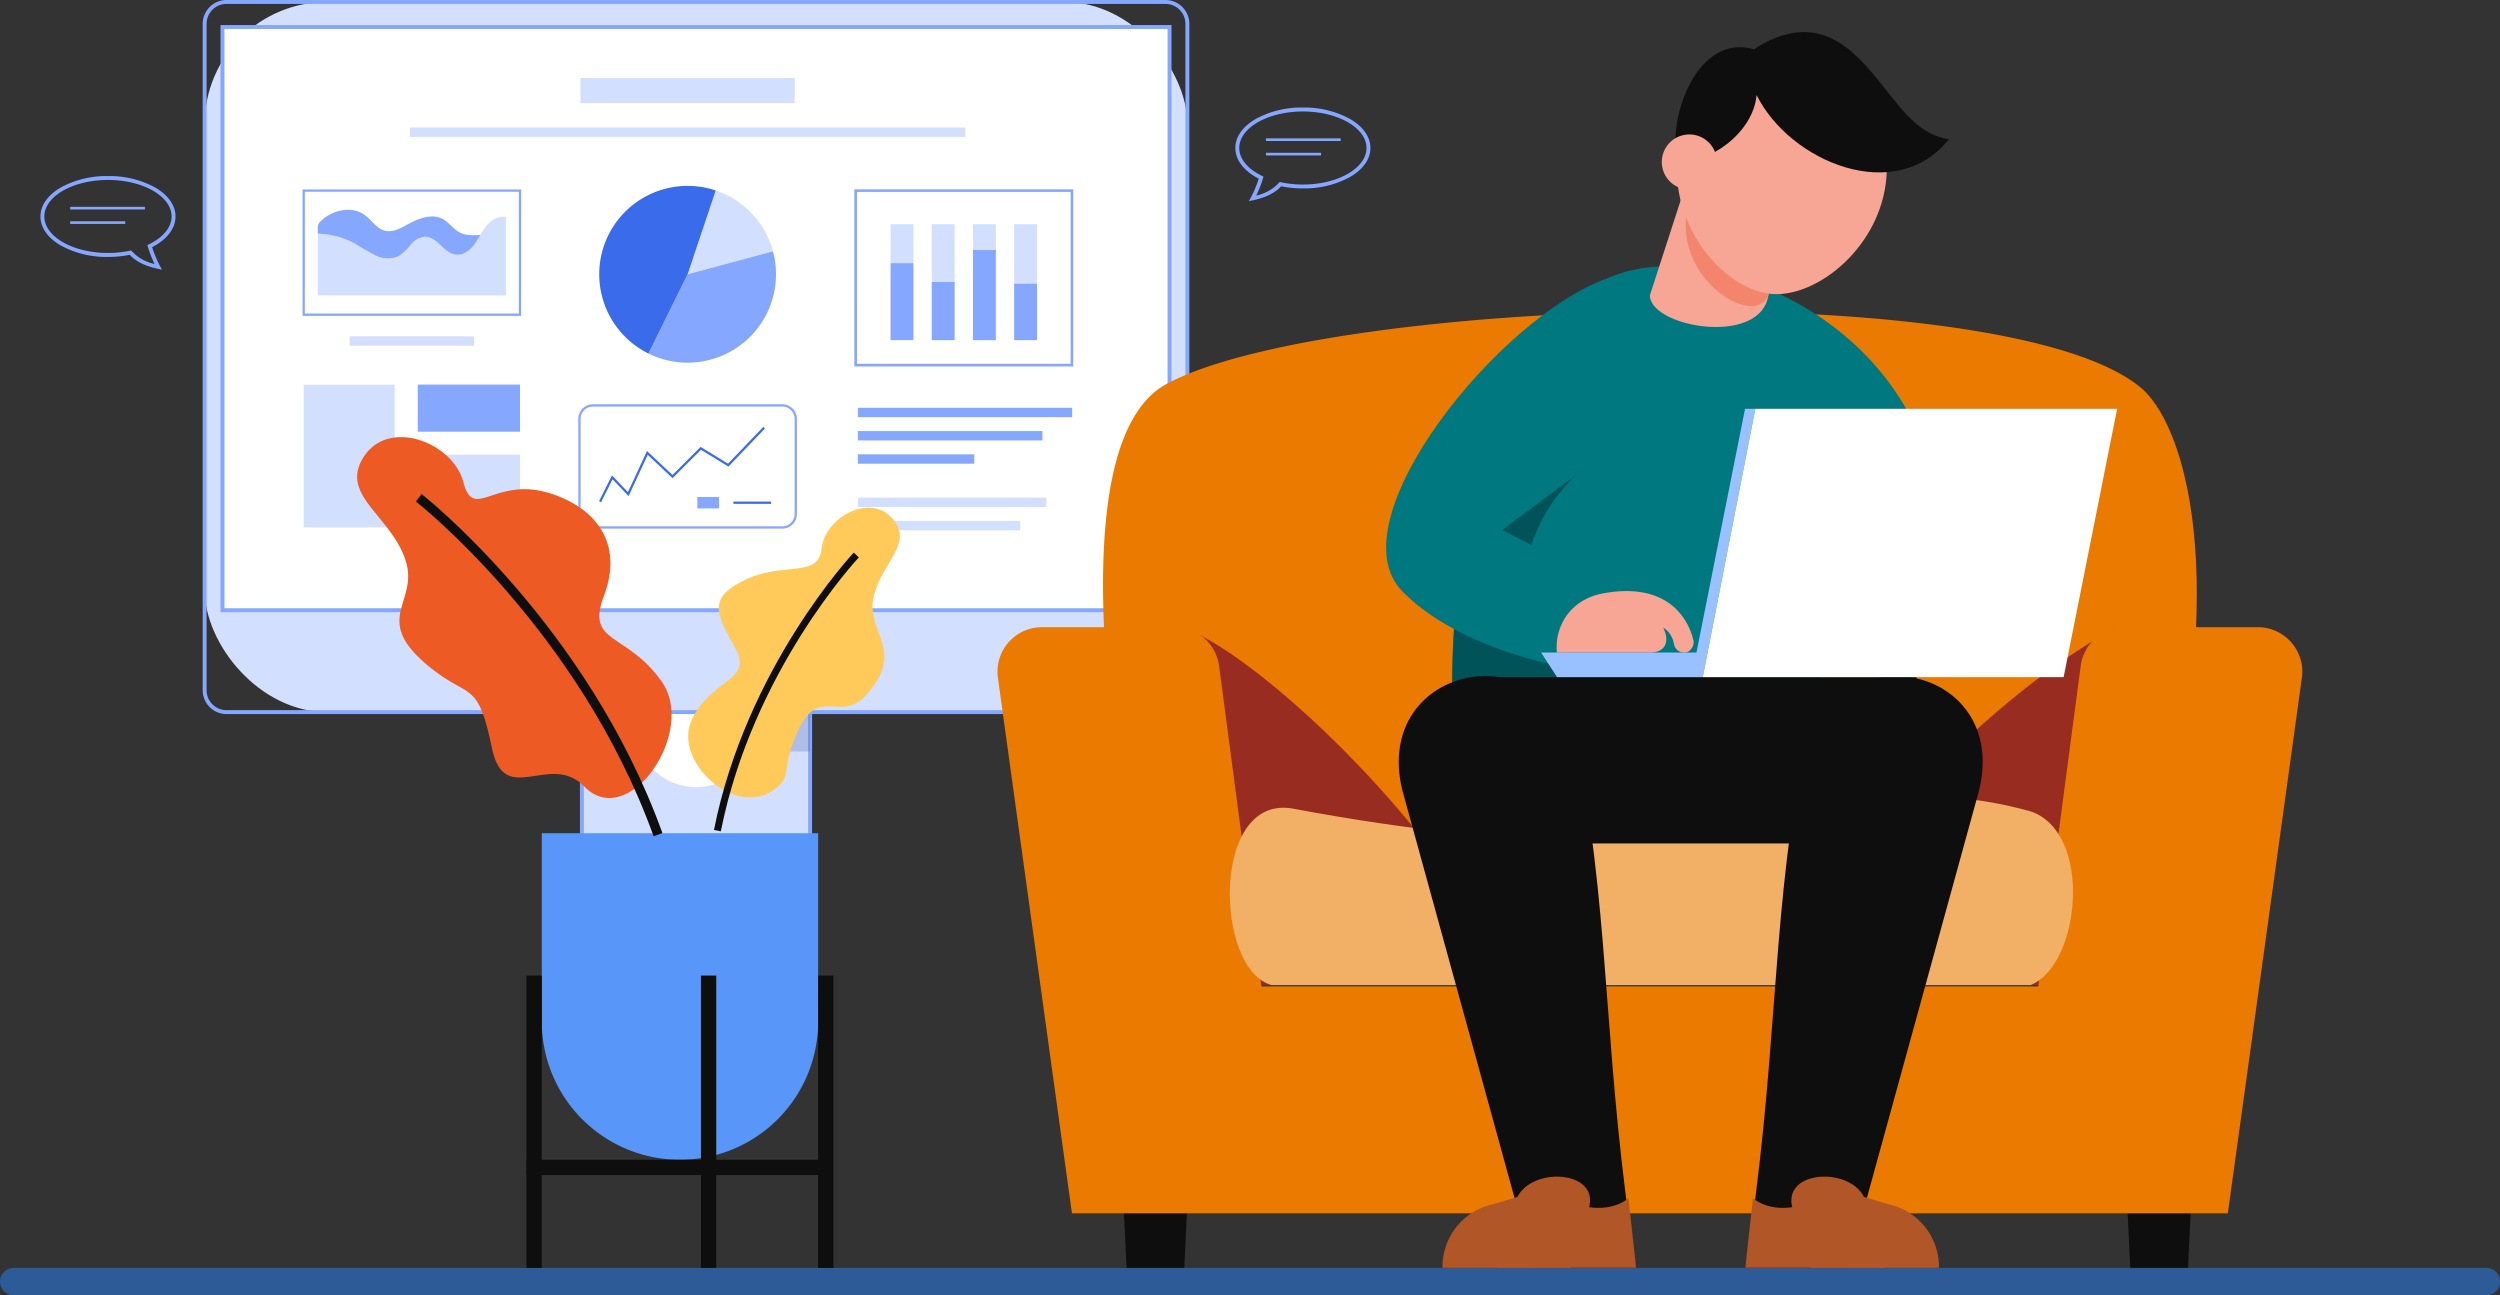 <svg xmlns="http://www.w3.org/2000/svg" width="680.299" height="352.462" viewBox="0 0 680.299 352.462">
  <rect x="0" y="0" width="680.299" height="352.462" fill="#333333" stroke="none"/>
  <g id="Group_272" data-name="Group 272" transform="translate(-127.999 -5477.406)">
    <g id="Group_264" data-name="Group 264" transform="translate(2665.127 5727.809)">
      <g id="Group_240" data-name="Group 240" transform="translate(-2526.126 -202.503)">
        <g id="Group_238" data-name="Group 238" transform="translate(0 0)">
          <path id="Path_4570" data-name="Path 4570" d="M-2493.052,66.2l-1.137-.242c-3.451-.733-6.016-2.012-7.63-3.8a29.941,29.941,0,0,1-5.926.58,25.866,25.866,0,0,1-12.889-3.14c-3.541-2.077-5.491-4.87-5.491-7.864s1.95-5.787,5.491-7.864a25.866,25.866,0,0,1,12.889-3.14,25.866,25.866,0,0,1,12.889,3.14c3.541,2.077,5.491,4.87,5.491,7.864,0,3.238-2.317,6.263-6.375,8.35a32.127,32.127,0,0,0,2.133,5.1Zm-8.364-5.225.207.249a11.608,11.608,0,0,0,6.134,3.424,31.826,31.826,0,0,1-1.823-4.7l-.126-.434.407-.2c3.928-1.905,6.181-4.672,6.181-7.591,0-5.477-7.765-9.934-17.31-9.934s-17.309,4.456-17.309,9.934,7.765,9.934,17.309,9.934a28.748,28.748,0,0,0,6.013-.621Z" transform="translate(2526.126 -40.721)" fill="#86a7ff"/>
        </g>
        <g id="Group_239" data-name="Group 239" transform="translate(8.09 8.387)">
          <rect id="Rectangle_100" data-name="Rectangle 100" width="20.343" height="0.714" fill="#86a7ff"/>
          <rect id="Rectangle_101" data-name="Rectangle 101" width="14.99" height="0.714" transform="translate(0 3.926)" fill="#86a7ff"/>
        </g>
      </g>
      <g id="Group_243" data-name="Group 243" transform="translate(-2200.969 -221.138)">
        <g id="Group_241" data-name="Group 241" transform="translate(0 0)">
          <path id="Path_4571" data-name="Path 4571" d="M-546.219-47.061l.556-1.021a32.137,32.137,0,0,0,2.133-5.1c-4.059-2.087-6.376-5.112-6.376-8.35,0-2.994,1.95-5.787,5.491-7.864a25.867,25.867,0,0,1,12.889-3.14,25.866,25.866,0,0,1,12.889,3.14c3.541,2.077,5.491,4.87,5.491,7.864s-1.95,5.787-5.491,7.864a25.868,25.868,0,0,1-12.889,3.14,29.938,29.938,0,0,1-5.926-.58c-1.614,1.792-4.178,3.071-7.63,3.8Zm14.694-24.4c-9.545,0-17.31,4.456-17.31,9.934,0,2.919,2.253,5.686,6.181,7.591l.407.2-.126.434a31.833,31.833,0,0,1-1.823,4.7,11.606,11.606,0,0,0,6.134-3.424l.207-.249.317.068a28.747,28.747,0,0,0,6.013.621c9.544,0,17.309-4.456,17.309-9.933S-521.98-71.464-531.525-71.464Z" transform="translate(549.905 72.535)" fill="#86a7ff"/>
        </g>
        <g id="Group_242" data-name="Group 242" transform="translate(8.328 8.387)">
          <rect id="Rectangle_102" data-name="Rectangle 102" width="20.343" height="0.714" transform="translate(0 0)" fill="#86a7ff"/>
          <rect id="Rectangle_103" data-name="Rectangle 103" width="14.99" height="0.714" transform="translate(0 3.926)" fill="#86a7ff"/>
        </g>
      </g>
      <g id="Group_263" data-name="Group 263" transform="translate(-2481.979 -250.403)">
        <g id="Group_245" data-name="Group 245" transform="translate(102.662 174.165)">
          <g id="Group_244" data-name="Group 244">
            <rect id="Rectangle_104" data-name="Rectangle 104" width="62.1" height="69.952" transform="translate(0.535 0.535)" fill="#d3dfff"/>
            <path id="Path_4572" data-name="Path 4572" d="M-1570.689,879.151h-63.171V808.129h63.171Zm-62.1-1.071h61.029V809.2h-61.029Z" transform="translate(1633.86 -808.129)" fill="#86a7ff"/>
          </g>
          <rect id="Rectangle_105" data-name="Rectangle 105" width="62.1" height="29.811" transform="translate(0.535 0.535)" fill="#1f3c88" opacity="0.2"/>
          <circle id="Ellipse_54" data-name="Ellipse 54" cx="16.536" cy="16.536" r="16.536" transform="translate(8.2 23.496) rotate(-45)" fill="#fff"/>
        </g>
        <g id="Group_248" data-name="Group 248" transform="translate(0 0)">
          <g id="Group_246" data-name="Group 246">
            <rect id="Rectangle_106" data-name="Rectangle 106" width="267.424" height="193.245" rx="33.336" transform="translate(0.535 0.535)" fill="#d3dfff"/>
            <path id="Path_4573" data-name="Path 4573" d="M-1995.8-56.087h-255.527a6.492,6.492,0,0,1-6.484-6.484V-243.919a6.492,6.492,0,0,1,6.484-6.484H-1995.8a6.491,6.491,0,0,1,6.484,6.484V-62.571A6.491,6.491,0,0,1-1995.8-56.087Zm-255.527-193.245a5.419,5.419,0,0,0-5.413,5.413V-62.571a5.419,5.419,0,0,0,5.413,5.413H-1995.8a5.419,5.419,0,0,0,5.413-5.413V-243.919a5.419,5.419,0,0,0-5.413-5.413Z" transform="translate(2257.813 250.403)" fill="#86a7ff"/>
          </g>
          <g id="Group_247" data-name="Group 247" transform="translate(4.855 6.815)">
            <rect id="Rectangle_107" data-name="Rectangle 107" width="257.714" height="158.696" transform="translate(0.535 0.535)" fill="#fff"/>
            <path id="Path_4574" data-name="Path 4574" d="M-1969.521-49.219h-258.785V-208.986h258.785Zm-257.714-1.071h256.644V-207.915h-256.644Z" transform="translate(2228.306 208.986)" fill="#86a7ff"/>
          </g>
        </g>
        <g id="Group_262" data-name="Group 262" transform="translate(27.182 21.238)">
          <g id="Group_249" data-name="Group 249" transform="translate(29.209)">
            <rect id="Rectangle_108" data-name="Rectangle 108" width="58.291" height="6.814" transform="translate(46.427)" fill="#d3dfff"/>
            <rect id="Rectangle_109" data-name="Rectangle 109" width="151.145" height="2.549" transform="translate(0 13.468)" fill="#d3dfff"/>
          </g>
          <g id="Group_250" data-name="Group 250" transform="translate(151.114 89.732)">
            <rect id="Rectangle_110" data-name="Rectangle 110" width="58.316" height="2.549" fill="#86a7ff"/>
            <rect id="Rectangle_111" data-name="Rectangle 111" width="50.215" height="2.549" transform="translate(0 6.332)" fill="#86a7ff"/>
            <rect id="Rectangle_112" data-name="Rectangle 112" width="31.673" height="2.549" transform="translate(0 12.665)" fill="#86a7ff"/>
          </g>
          <g id="Group_251" data-name="Group 251" transform="translate(151.114 114.184)">
            <rect id="Rectangle_113" data-name="Rectangle 113" width="51.292" height="2.549" fill="#d3dfff"/>
            <rect id="Rectangle_114" data-name="Rectangle 114" width="44.167" height="2.549" transform="translate(0 6.332)" fill="#d3dfff"/>
          </g>
          <g id="Group_252" data-name="Group 252" transform="translate(0.311 83.421)">
            <rect id="Rectangle_115" data-name="Rectangle 115" width="24.752" height="38.799" transform="translate(0 0.06)" fill="#d3dfff"/>
            <rect id="Rectangle_116" data-name="Rectangle 116" width="27.824" height="12.816" transform="translate(31.035)" fill="#86a7ff"/>
            <rect id="Rectangle_117" data-name="Rectangle 117" width="27.824" height="19.852" transform="translate(31.035 19.062)" fill="#d3dfff"/>
          </g>
          <g id="Group_254" data-name="Group 254" transform="translate(75.041 88.775)">
            <path id="Path_4575" data-name="Path 4575" d="M-1581.025,452.066h-51.521a3.985,3.985,0,0,1-3.981-3.981V422.209a3.985,3.985,0,0,1,3.981-3.981h51.521a3.985,3.985,0,0,1,3.981,3.981v25.877A3.985,3.985,0,0,1-1581.025,452.066Zm-51.521-33.215a3.361,3.361,0,0,0-3.358,3.358v25.877a3.362,3.362,0,0,0,3.358,3.358h51.521a3.362,3.362,0,0,0,3.358-3.358V422.209a3.361,3.361,0,0,0-3.358-3.358Z" transform="translate(1636.527 -418.228)" fill="#86a7ff"/>
            <path id="Path_4576" data-name="Path 4576" d="M-1601.727,476.223l-.557-.279,3.52-7.04,4.35,4.557,5.18-11.188,6.946,6.525,7.642-7.642,7.47,4.565,9.585-9.993.45.431-9.931,10.354-7.479-4.57-7.722,7.722-6.757-6.347-5.2,11.235-4.37-4.578Z" transform="translate(1607.918 -449.559)" fill="#3a6bea"/>
            <g id="Group_253" data-name="Group 253" transform="translate(32.384 25.227)">
              <rect id="Rectangle_118" data-name="Rectangle 118" width="5.917" height="3.114" fill="#86a7ff"/>
              <rect id="Rectangle_119" data-name="Rectangle 119" width="10.277" height="0.623" transform="translate(9.81 1.246)" fill="#3a6bea"/>
            </g>
          </g>
          <g id="Group_255" data-name="Group 255" transform="translate(80.731 29.347)">
            <path id="Path_4577" data-name="Path 4577" d="M-1432.542,81.186a24.094,24.094,0,0,0-15.575-16.552l-7.651,22.8Z" transform="translate(1479.819 -63.384)" fill="#d3dfff"/>
            <path id="Path_4578" data-name="Path 4578" d="M-1509.824,171.479l-10.646,21.568a23.946,23.946,0,0,0,10.646,2.484,24.051,24.051,0,0,0,24.051-24.051,24.071,24.071,0,0,0-.825-6.249Z" transform="translate(1533.875 -147.428)" fill="#86a7ff"/>
            <path id="Path_4579" data-name="Path 4579" d="M-1570.243,58.286a24.01,24.01,0,0,0-7.651-1.25,24.051,24.051,0,0,0-24.051,24.051,24.048,24.048,0,0,0,13.405,21.568l10.646-21.568Z" transform="translate(1601.945 -57.036)" fill="#3a6bea"/>
          </g>
          <g id="Group_259" data-name="Group 259" transform="translate(0 30.32)">
            <g id="Group_256" data-name="Group 256" transform="translate(12.803 39.966)">
              <rect id="Rectangle_120" data-name="Rectangle 120" width="33.877" height="2.549" fill="#d3dfff"/>
            </g>
            <g id="Group_258" data-name="Group 258">
              <path id="Path_4580" data-name="Path 4580" d="M-2033.123,97.336H-2092.6V62.949h59.482Zm-58.859-.623h58.237V63.572h-58.237Z" transform="translate(2092.605 -62.949)" fill="#86a7ff"/>
              <g id="Group_257" data-name="Group 257" transform="translate(4.144 5.532)">
                <path id="Path_4581" data-name="Path 4581" d="M-2016.44,108.206c-1.974-.4-3.929.889-5.178,2.474a20.178,20.178,0,0,0-1.561,2.4,25.191,25.191,0,0,1-1.7,2.692c-1.224,1.6-3.124,2.945-5.114,2.642-3.228-.492-4.993-4.923-8.257-4.866a5.77,5.77,0,0,0-3.87,2.2,13.522,13.522,0,0,1-3.339,3.1,7.317,7.317,0,0,1-6.183-.173,62.066,62.066,0,0,1-5.541-3.193,22.258,22.258,0,0,0-10.236-2.756v16.821h51.195V108.262C-2016.3,108.244-2016.366,108.221-2016.44,108.206Z" transform="translate(2067.42 -106.231)" fill="#d3dfff"/>
                <path id="Path_4582" data-name="Path 4582" d="M-2051.644,109.021a7.317,7.317,0,0,0,6.183.173,13.523,13.523,0,0,0,3.339-3.1,5.77,5.77,0,0,1,3.87-2.2c3.264-.057,5.029,4.374,8.257,4.866,1.99.3,3.89-1.038,5.114-2.642a25.191,25.191,0,0,0,1.7-2.692c-1.984.091-3.966.19-5.685-.727s-2.83-2.69-4.534-3.612c-3.059-1.654-6.8-.076-9.847,1.6-1.821,1-3.853,2.077-5.87,1.583-2.282-.559-3.62-2.883-5.52-4.27-3.639-2.654-9.1-1.366-12.215,1.9l-.006.006a2.031,2.031,0,0,0-.564,1.406v1.767a22.258,22.258,0,0,1,10.236,2.756A62.066,62.066,0,0,0-2051.644,109.021Z" transform="translate(2067.42 -96.57)" fill="#86a7ff"/>
              </g>
            </g>
          </g>
          <g id="Group_261" data-name="Group 261" transform="translate(150.153 30.274)">
            <path id="Path_4583" data-name="Path 4583" d="M-1120.444,110.876h-59.573v-48.2h59.573Zm-58.859-.714h58.146V63.386H-1179.3Z" transform="translate(1180.017 -62.672)" fill="#86a7ff"/>
            <g id="Group_260" data-name="Group 260" transform="translate(9.855 9.492)">
              <rect id="Rectangle_121" data-name="Rectangle 121" width="6.228" height="20.969" transform="translate(0 10.588)" fill="#86a7ff"/>
              <rect id="Rectangle_122" data-name="Rectangle 122" width="6.228" height="10.588" fill="#d3dfff"/>
              <rect id="Rectangle_123" data-name="Rectangle 123" width="6.229" height="15.727" transform="translate(11.211)" fill="#d3dfff"/>
              <rect id="Rectangle_124" data-name="Rectangle 124" width="6.229" height="15.831" transform="translate(11.211 15.727)" fill="#86a7ff"/>
              <rect id="Rectangle_125" data-name="Rectangle 125" width="6.229" height="24.629" transform="translate(22.423 6.929)" fill="#86a7ff"/>
              <rect id="Rectangle_126" data-name="Rectangle 126" width="6.229" height="6.929" transform="translate(22.423)" fill="#d3dfff"/>
              <rect id="Rectangle_127" data-name="Rectangle 127" width="6.229" height="15.441" transform="translate(33.634 16.116)" fill="#86a7ff"/>
              <rect id="Rectangle_128" data-name="Rectangle 128" width="6.229" height="16.116" transform="translate(33.634)" fill="#d3dfff"/>
            </g>
          </g>
        </g>
      </g>
    </g>
    <g id="Group_237" data-name="Group 237" transform="translate(-1.311 4726.816)">
      <g id="shadow" transform="translate(129.31 869.536)">
        <path id="shadow-2" data-name="shadow" d="M133.025,1874.774H805.894a3.715,3.715,0,0,0,3.715-3.715h0a3.715,3.715,0,0,0-3.715-3.715H133.025a3.715,3.715,0,0,0-3.715,3.715h0A3.715,3.715,0,0,0,133.025,1874.774Z" transform="translate(-129.31 -1641.258)" fill="#2d5b98"/>
        <g id="plant" transform="translate(97.172)">
          <g id="Group_219" data-name="Group 219" transform="translate(46.093 107.792)">
            <g id="Group_218" data-name="Group 218">
              <path id="Rectangle_95" data-name="Rectangle 95" d="M0,0H75.2a0,0,0,0,1,0,0V51.256a37.6,37.6,0,0,1-37.6,37.6h0A37.6,37.6,0,0,1,0,51.256V0A0,0,0,0,1,0,0Z" transform="translate(4.167)" fill="#5896fa"/>
              <rect id="Rectangle_96" data-name="Rectangle 96" width="4.167" height="79.557" transform="translate(0 38.736)" fill="#0e0e0e"/>
              <rect id="Rectangle_97" data-name="Rectangle 97" width="4.167" height="79.557" transform="translate(79.364 38.736)" fill="#0e0e0e"/>
              <rect id="Rectangle_98" data-name="Rectangle 98" width="4.167" height="79.557" transform="translate(47.474 38.736)" fill="#0e0e0e"/>
            </g>
            <rect id="Rectangle_99" data-name="Rectangle 99" width="79.557" height="4.167" transform="translate(0 88.855)" fill="#0e0e0e"/>
          </g>
          <g id="Group_220" data-name="Group 220" transform="translate(90.103 19.216)">
            <path id="Path_4541" data-name="Path 4541" d="M802.638,1189.666c4.538,6.536-4.6,12.169-6.018,21.228s8.955,14.156-2.051,26.019c-6.779,7.306-12.5-2.4-18.01,8.8s-1.168,13.084-7.361,17.114c-10.8,7.024-27.315-8.5-21.759-19.683s16.793-10.183,11.594-19.385-7.133-13.166,1.832-17.9c11.1-5.853,20.874-.477,21.767-9.04S796.635,1181.021,802.638,1189.666Z" transform="translate(-746.326 -1185.769)" fill="#ffca59"/>
            <path id="Path_4542" data-name="Path 4542" d="M771.293,1301.835l-1.868-.369c8.749-44.219,37.752-75.183,38.044-75.49l1.381,1.311C808.562,1227.59,779.931,1258.176,771.293,1301.835Z" transform="translate(-762.414 -1213.772)" fill="#0e0e0e"/>
          </g>
          <g id="Group_221" data-name="Group 221">
            <path id="Path_4543" data-name="Path 4543" d="M450.458,1129.235c-4.691,9.562,8.529,15.179,12.233,26.881s-9.935,15.837,7.015,29.322c10.439,8.305,12.625,3.113,16.462,21.692,3.379,16.357,15.807.792,25.1,10.393,11.992,12.387,30.731-14.8,21.13-28.483s-20.8-10.145-15.774-23.368-.969-23.185-13.784-27.64c-15.861-5.514-21.566,7.8-24.469-3.352S456.663,1116.588,450.458,1129.235Z" transform="translate(-449.463 -1122.459)" fill="#ed5a24"/>
            <path id="Path_4544" data-name="Path 4544" d="M566.864,1266.652c-20.222-56.071-64.25-90.756-64.693-91.1l1.564-2.013c.448.349,45.055,35.49,65.526,92.247Z" transform="translate(-486.173 -1158.035)" fill="#0e0e0e"/>
          </g>
        </g>
      </g>
      <g id="male" transform="translate(400.736 759.316)">
        <g id="Group_236" data-name="Group 236">
          <g id="Group_224" data-name="Group 224" transform="translate(0 75.934)">
            <path id="Path_4545" data-name="Path 4545" d="M1151.3,1788.8h-15.716l-1.625-34.169h18.966Z" transform="translate(-1100.455 -1528.467)" fill="#0e0e0e"/>
            <path id="Path_4546" data-name="Path 4546" d="M2051.171,1788.8h-15.716l-1.625-34.169H2052.8Z" transform="translate(-1727.2 -1528.467)" fill="#0e0e0e"/>
            <path id="Path_4547" data-name="Path 4547" d="M1399.772,1176.349q-2.6,8.061-5.686,16.545H1133.2s-33.669-137.041,0-162.1a22.244,22.244,0,0,1,3.1-1.888c45.346-23.3,227.154-28.771,264.064,1.2.282.223.543.453.8.683C1414.755,1043.278,1426.581,1093.113,1399.772,1176.349Z" transform="translate(-1089.502 -1009.495)" fill="#ea7b00"/>
            <path id="Path_4548" data-name="Path 4548" d="M1266.032,1393.339h-98.3l9.586-96.048C1194.457,1304.729,1240.094,1344,1266.032,1393.339Z" transform="translate(-1123.977 -1209.939)" fill="#982c20"/>
            <path id="Path_4549" data-name="Path 4549" d="M1815.335,1374.45q-2.6,8.061-5.686,16.545h-94.757c16.3-30.222,55.81-76,94.18-97.07Z" transform="translate(-1505.066 -1207.595)" fill="#982c20"/>
            <path id="Path_4550" data-name="Path 4550" d="M1366.538,1292.862h-36.171a12.12,12.12,0,0,0-12.016,10.531l-11.536,87.225H1095.423l-11.536-87.225a12.12,12.12,0,0,0-12.016-10.531H1035.7a12.12,12.12,0,0,0-11.932,14.25l20.081,145.257h314.539l20.081-145.257A12.12,12.12,0,0,0,1366.538,1292.862Z" transform="translate(-1023.577 -1206.855)" fill="#ea7b00"/>
            <g id="Group_223" data-name="Group 223" transform="translate(63.231 132.271)">
              <g id="Group_222" data-name="Group 222">
                <path id="Path_4551" data-name="Path 4551" d="M1449.8,1449.138c17.022,5.7,13.7,41.736,0,47.278h-206.49c-15.421-3.979-16.724-51.652,5.516-48.066C1384.939,1473.941,1391.534,1433.114,1449.8,1449.138Z" transform="translate(-1231.903 -1445.288)" fill="#f2b066"/>
              </g>
            </g>
          </g>
          <g id="Group_235" data-name="Group 235" transform="translate(105.771)">
            <path id="Path_4552" data-name="Path 4552" d="M1431.272,1081.289a191.312,191.312,0,0,0,1.438,25.736h96.823l5.734-94.54c-5.752-34.532-21.5-42.9-46.417-42.9-22.3,0-37.157,18.194-46.185,42.548C1434.863,1033.175,1431.411,1058.809,1431.272,1081.289Z" transform="translate(-1413.297 -905.765)" fill="#007880"/>
            <path id="Path_4553" data-name="Path 4553" d="M1431.285,1180.749l35.038-2.109c-19.451-6.369-21-36.223-1.225-54.8l-22.419-14.074C1434.876,1130.809,1431.424,1158.269,1431.285,1180.749Z" transform="translate(-1413.31 -1003.399)" fill="#005459"/>
            <path id="Path_4554" data-name="Path 4554" d="M1409.313,1382.9h133.026v-45.27H1422.511Z" transform="translate(-1398.007 -1162.099)" fill="#0e0e0e"/>
            <g id="Group_227" data-name="Group 227" transform="translate(97.735 175.241)">
              <g id="Group_225" data-name="Group 225">
                <path id="Path_4555" data-name="Path 4555" d="M1757.662,1367.874l-35.732,129.832h-27.861c8.82-55.248,6.845-91.164,15.142-137.041C1716.489,1323.006,1766.324,1332.973,1757.662,1367.874Z" transform="translate(-1694.069 -1336.683)" fill="#0e0e0e"/>
              </g>
              <g id="Group_226" data-name="Group 226" transform="translate(0 136.216)">
                <path id="Path_4556" data-name="Path 4556" d="M1752.882,1826.626c0-.086-.007-.171-.007-.257a17.427,17.427,0,0,1,34.854,0c0,.086-.005.171-.007.257Z" transform="translate(-1735.026 -1801.819)" fill="#b15626"/>
                <path id="Path_4557" data-name="Path 4557" d="M1732.7,1792.921l-6.335-1.937c-4.181-8.226-22.014-7.207-19.53,2.8-7,1.042-10.678-2.443-10.678-2.443l-2.092,18.935h37.782Z" transform="translate(-1694.069 -1785.472)" fill="#b15626"/>
              </g>
            </g>
            <g id="Group_230" data-name="Group 230" transform="translate(3.426 175.241)">
              <g id="Group_228" data-name="Group 228">
                <path id="Path_4558" data-name="Path 4558" d="M1384.358,1367.874l35.731,129.832h27.861c-8.82-55.248-6.845-91.164-15.142-137.041C1425.531,1323.006,1375.7,1332.973,1384.358,1367.874Z" transform="translate(-1383.35 -1336.683)" fill="#0e0e0e"/>
              </g>
              <g id="Group_229" data-name="Group 229" transform="translate(11.898 136.216)">
                <path id="Path_4559" data-name="Path 4559" d="M1457.4,1826.626c0-.086.006-.171.006-.257a17.427,17.427,0,0,0-34.854,0c0,.086.005.171.007.257Z" transform="translate(-1422.549 -1801.819)" fill="#b15626"/>
                <path id="Path_4560" data-name="Path 4560" d="M1468.9,1792.921l6.335-1.937c4.181-8.226,22.014-7.207,19.53,2.8,7,1.042,10.678-2.443,10.678-2.443l2.092,18.935h-37.782Z" transform="translate(-1454.83 -1785.472)" fill="#b15626"/>
              </g>
            </g>
            <path id="Path_4561" data-name="Path 4561" d="M1432.694,979.592c13.068,7.932,14.93,31.482,8.23,40.864l-37.288,27.778,37.964,19.549-6.167,20.193s-39.626-3.225-59.022-23.12C1357.788,1045.752,1403.191,989.638,1432.694,979.592Z" transform="translate(-1372.061 -912.734)" fill="#007880"/>
            <path id="Path_4562" data-name="Path 4562" d="M1633.518,1016.749c-11.177-14.036-3.458-35.724,10.791-35.085,46.4,16.335,60.723,61.69,46.024,82.05-12.594,17.443-67.992,24.161-67.992,24.161v-19.1l38.491-8.317S1640.986,1029.709,1633.518,1016.749Z" transform="translate(-1546.377 -914.167)" fill="#007880"/>
            <g id="Group_232" data-name="Group 232" transform="translate(42.177 102.509)">
              <path id="Path_4563" data-name="Path 4563" d="M1525.011,1277.25c-.72-6.4,3.022-14.393,12.647-16.141,16.811-3.052,22.9,6.171,24.486,12.765.414,1.717-1.149,3.535-2.592,3.375a2.841,2.841,0,0,1-2.706-2.284,6.5,6.5,0,0,0-2.934-4.541c1.738,3.406,1.012,6.824-3.721,6.824Z" transform="translate(-1520.705 -1210.896)" fill="#f7a594"/>
              <g id="Group_231" data-name="Group 231">
                <path id="Path_4564" data-name="Path 4564" d="M1553.286,1163.39l13.229-66.337h2.8c-.9,4.569-13.91,70.945-14.317,73.018h-39.649l-4.331-6.682Z" transform="translate(-1511.023 -1097.053)" fill="#99c1ff"/>
                <path id="Path_4565" data-name="Path 4565" d="M1670.239,1097.053h98.446l-14.561,73.018h-98.2Z" transform="translate(-1611.942 -1097.053)" fill="#fff"/>
              </g>
            </g>
            <g id="Group_234" data-name="Group 234" transform="translate(71.771)">
              <g id="Group_233" data-name="Group 233" transform="translate(0 42.449)">
                <path id="Path_4566" data-name="Path 4566" d="M1608.525,928.336c0,7.548,22.628,12.554,30.024,4.62a8.363,8.363,0,0,0,2.185-4.477L1645,909.362l-27.024-10.19-.806,2.5Z" transform="translate(-1608.525 -899.172)" fill="#f7a594"/>
                <path id="Path_4567" data-name="Path 4567" d="M1663.088,936.066l4.262-19.118-25.567-6.884C1635.165,929.761,1658.781,945.5,1663.088,936.066Z" transform="translate(-1630.879 -906.758)" fill="#f4856d"/>
              </g>
              <path id="Path_4568" data-name="Path 4568" d="M1632.848,801.687c-1.422,18.79,13.426,35.339,25.886,36.178s29.616-13.078,31.039-31.868-10.167-34.988-25.886-36.178S1634.271,782.9,1632.848,801.687Z" transform="translate(-1625.4 -766.583)" fill="#f7a594"/>
              <path id="Path_4569" data-name="Path 4569" d="M1652.678,763.974c17.229-10.911,26.714-.65,35.292,10.234,6.021,7.638,10.285,13.126,17.778,14.274-14.413,18.18-43.239,6.187-52.321-12.031-.894,10.37-13.118,18.96-21.582,17.969C1629.1,782.88,1637.1,759.552,1652.678,763.974Z" transform="translate(-1624.396 -759.316)" fill="#0e0e0e"/>
              <circle id="Ellipse_53" data-name="Ellipse 53" cx="7.499" cy="7.499" r="7.499" transform="translate(2.132 29.152) rotate(-9.217)" fill="#f7a594"/>
            </g>
          </g>
        </g>
      </g>
    </g>
  </g>
</svg>
